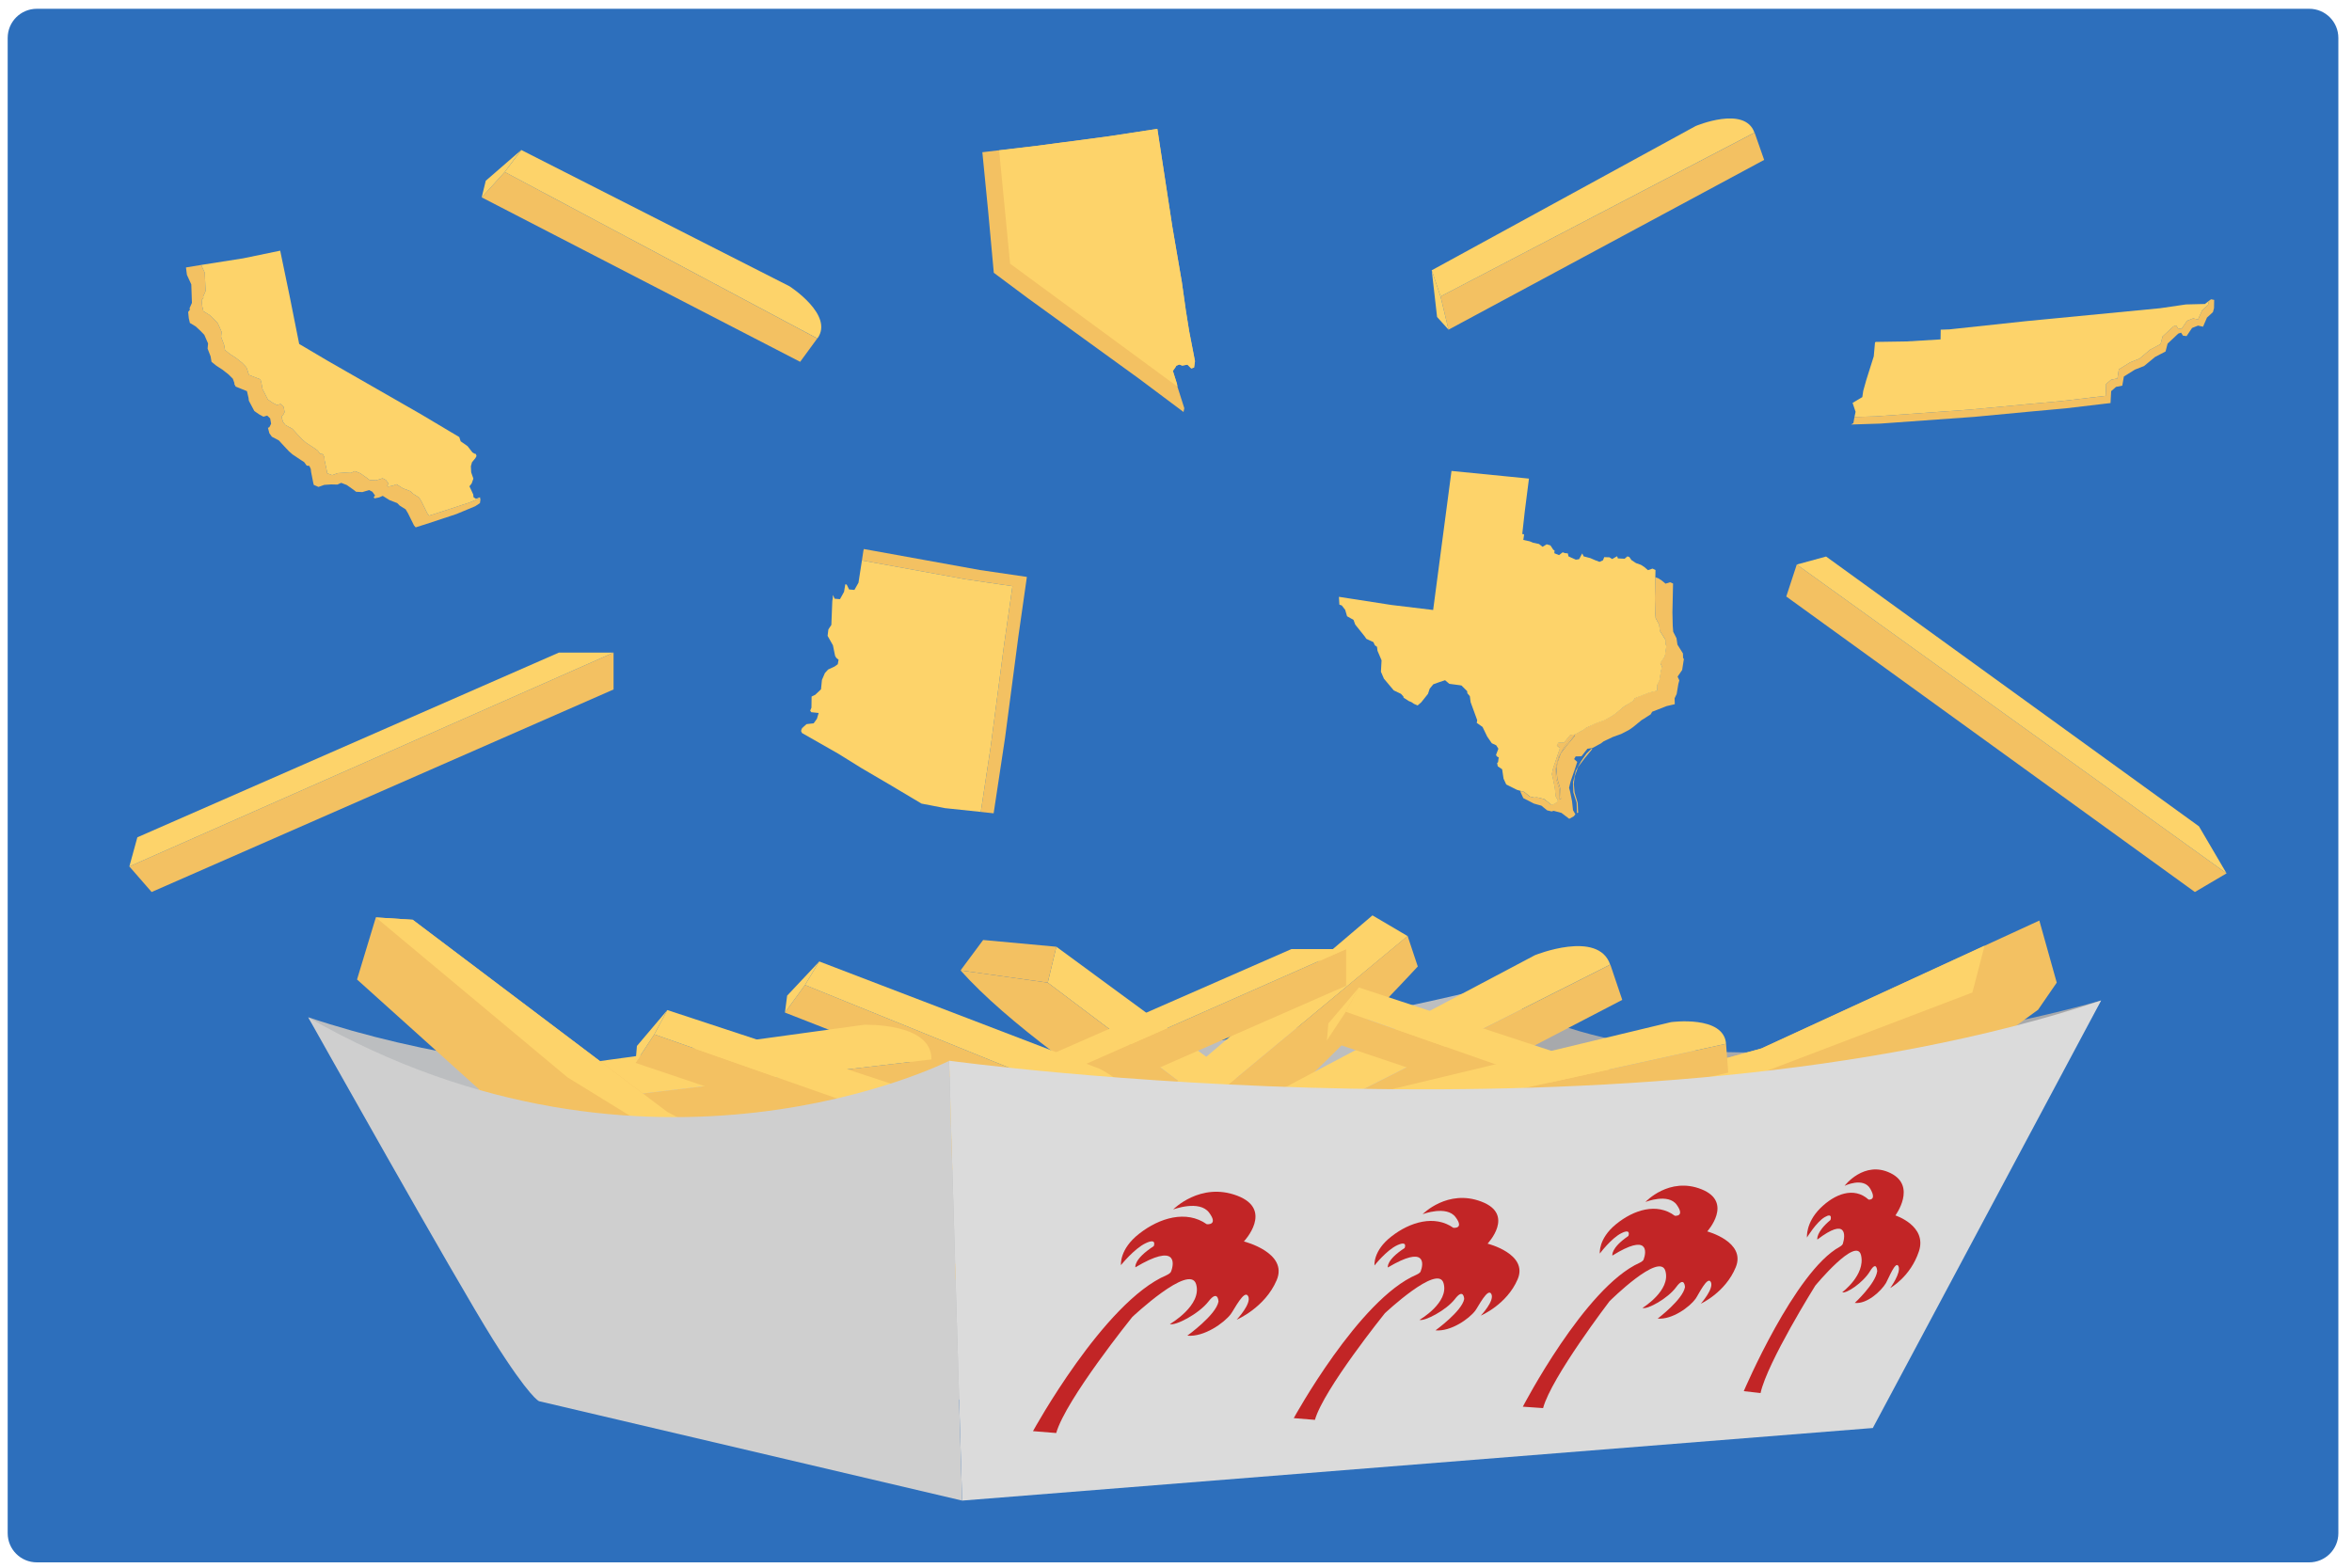 <?xml version="1.0" encoding="utf-8"?>
<!-- Generator: Adobe Illustrator 27.2.0, SVG Export Plug-In . SVG Version: 6.00 Build 0)  -->
<svg version="1.1" id="Layer_1" xmlns="http://www.w3.org/2000/svg" xmlns:xlink="http://www.w3.org/1999/xlink" x="0px" y="0px"
	 viewBox="0 0 1500 1000" style="enable-background:new 0 0 1500 1000;" xml:space="preserve">
<style type="text/css">
	.st0{clip-path:url(#SVGID_00000034806803199764953830000010842007616741477799_);fill:#2D6FBC;}
	.st1{clip-path:url(#SVGID_00000034806803199764953830000010842007616741477799_);fill:#BCBEC0;}
	.st2{clip-path:url(#SVGID_00000034806803199764953830000010842007616741477799_);}
	.st3{fill:#FDD36A;}
	.st4{fill:#F3C162;}
	.st5{clip-path:url(#SVGID_00000034806803199764953830000010842007616741477799_);fill:#A7A9AC;}
	.st6{clip-path:url(#SVGID_00000034806803199764953830000010842007616741477799_);fill:#DBDBDB;}
	.st7{clip-path:url(#SVGID_00000034806803199764953830000010842007616741477799_);fill:#CFCFCF;}
	.st8{clip-path:url(#SVGID_00000034806803199764953830000010842007616741477799_);fill:#C22526;}
	.st9{clip-path:url(#SVGID_00000034806803199764953830000010842007616741477799_);fill:#F3C162;}
	.st10{clip-path:url(#SVGID_00000034806803199764953830000010842007616741477799_);fill:#FDD36A;}
</style>
<g>
	<defs>
		<path id="SVGID_1_" d="M1472.7,996.6H23.5c-10.3,0-18.6-8.3-18.6-18.6V24.2c0-10.3,8.3-18.6,18.6-18.6h1449.2
			c10.3,0,18.6,8.3,18.6,18.6V978C1491.3,988.2,1483,996.6,1472.7,996.6z"/>
	</defs>
	<clipPath id="SVGID_00000102536432651255188520000016906555364352784256_">
		<use xlink:href="#SVGID_1_"  style="overflow:visible;"/>
	</clipPath>
	
		<rect style="clip-path:url(#SVGID_00000102536432651255188520000016906555364352784256_);fill:#2D6FBC;" width="1504.2" height="1000"/>
	<path style="clip-path:url(#SVGID_00000102536432651255188520000016906555364352784256_);fill:#BCBEC0;" d="M948,630.2
		c0,0-456,117.6-751.4,18.7l151.2,239.1l574.6,10.4L948,630.2z"/>
	<g style="clip-path:url(#SVGID_00000102536432651255188520000016906555364352784256_);">
		<polygon class="st3" points="854.3,767 862,742.2 673.7,603.9 668.2,626.8 		"/>
		<path class="st4" d="M612.6,619l55.6,7.8L854.3,767l-17.5,10.8C836.8,777.8,671.5,685.2,612.6,619z"/>
		<polygon class="st4" points="668.2,626.8 673.7,603.9 627,599.6 612.6,619 		"/>
	</g>
	<g style="clip-path:url(#SVGID_00000102536432651255188520000016906555364352784256_);">
		<polygon class="st3" points="897.7,597.1 875.3,583.9 697.4,735.3 718.4,745.9 		"/>
		<path class="st4" d="M698,798.2l20.4-52.3l179.3-148.9l6.5,19.5C904.1,616.6,776,756.1,698,798.2z"/>
		<polygon class="st4" points="718.4,745.9 697.4,735.3 665.4,791 698,798.2 		"/>
	</g>
	<g style="clip-path:url(#SVGID_00000102536432651255188520000016906555364352784256_);">
		<polygon class="st4" points="549.7,741.8 858.5,605.4 858.5,628.8 563.9,758 		"/>
		<polygon class="st3" points="549.7,741.8 554.8,723.2 823.6,605.4 858.5,605.4 		"/>
	</g>
	<g style="clip-path:url(#SVGID_00000102536432651255188520000016906555364352784256_);">
		<polygon class="st4" points="82.5,552.7 391.3,416.3 391.3,439.8 96.7,569 		"/>
		<polygon class="st3" points="82.5,552.7 87.6,534.1 356.4,416.3 391.3,416.3 		"/>
	</g>
	<g style="clip-path:url(#SVGID_00000102536432651255188520000016906555364352784256_);">
		<polygon class="st4" points="307.2,125.9 321.9,109.7 521.2,215.9 510.3,230.8 		"/>
		<path class="st3" d="M321.9,109.7l10.6-14l171,86.9c0,0,28.7,18.4,17.8,33.3L321.9,109.7z"/>
		<polygon class="st3" points="332.5,95.6 309.8,115.3 307.2,125.9 321.9,109.7 		"/>
	</g>
	<g style="clip-path:url(#SVGID_00000102536432651255188520000016906555364352784256_);">
		<polygon class="st4" points="500.6,645.9 513.4,628.3 722.7,713.2 713.5,729.2 		"/>
		<path class="st3" d="M513.4,628.3l9.1-15l179.1,68.6c0,0,30.4,15.3,21.1,31.3L513.4,628.3z"/>
		<polygon class="st3" points="522.5,613.3 502,635.1 500.6,645.9 513.4,628.3 		"/>
	</g>
	<g style="clip-path:url(#SVGID_00000102536432651255188520000016906555364352784256_);">
		<polygon class="st4" points="923.8,210.3 918.7,189.1 1119,84.6 1125.1,102 		"/>
		<path class="st3" d="M918.7,189.1l-5.6-16.7l168.3-92c0,0,31.4-13.3,37.5,4.2L918.7,189.1z"/>
		<polygon class="st3" points="913.1,172.4 916.5,202.2 923.8,210.3 918.7,189.1 		"/>
	</g>
	<g style="clip-path:url(#SVGID_00000102536432651255188520000016906555364352784256_);">
		<polygon class="st4" points="302.8,737.5 306.4,709.7 593.9,675.8 593.3,699.5 		"/>
		<path class="st3" d="M306.4,709.7l0.9-22.5l243.6-33.5c0,0,43.6-1.6,43.1,22.1L306.4,709.7z"/>
		<polygon class="st3" points="307.3,687.2 297.7,724.5 302.8,737.5 306.4,709.7 		"/>
	</g>
	<g style="clip-path:url(#SVGID_00000102536432651255188520000016906555364352784256_);">
		<polygon class="st4" points="227.7,624.8 314.9,703.3 509.4,821.5 552.7,834.3 573.6,833.2 619.4,811.4 425.6,709.3 263.2,586.7 
			239.7,585.2 		"/>
		<polygon class="st3" points="263.2,586.7 239.7,585.2 361.9,687.2 535.9,794.4 564.3,782.4 425.6,709.3 		"/>
	</g>
	<path style="clip-path:url(#SVGID_00000102536432651255188520000016906555364352784256_);fill:#A7A9AC;" d="M1189.2,905.8
		l-263.5-50L948,630.2c124.1,87.6,391.9,8,391.9,8L1189.2,905.8z"/>
	<g style="clip-path:url(#SVGID_00000102536432651255188520000016906555364352784256_);">
		<polygon class="st4" points="774.7,773 768.5,745.7 1027,615.3 1034.6,637.8 		"/>
		<path class="st3" d="M768.5,745.7l-6.9-21.4l217.3-115c0,0,40.4-16.4,48,6L768.5,745.7z"/>
		<polygon class="st3" points="761.7,724.3 765.5,762.5 774.7,773 768.5,745.7 		"/>
	</g>
	<g style="clip-path:url(#SVGID_00000102536432651255188520000016906555364352784256_);">
		<polygon class="st4" points="935.8,774.4 1051.1,753 1263.3,670.7 1299.8,644.1 1311.7,626.8 1300.6,587.2 1123.3,668.8 
			927.1,723 911.6,740.7 		"/>
		<polygon class="st3" points="927.1,723 911.6,740.7 1066.9,705.9 1257.9,633.1 1265.7,603.2 1123.3,668.8 		"/>
	</g>
	<g style="clip-path:url(#SVGID_00000102536432651255188520000016906555364352784256_);">
		<polygon class="st4" points="846.2,663.7 858.3,645.4 1071.4,720.2 1062.9,736.7 		"/>
		<path class="st3" d="M858.3,645.4l8.3-15.5l182.2,60c0,0,31.1,13.8,22.6,30.3L858.3,645.4z"/>
		<polygon class="st3" points="866.6,630 847.2,652.8 846.2,663.7 858.3,645.4 		"/>
	</g>
	<g style="clip-path:url(#SVGID_00000102536432651255188520000016906555364352784256_);">
		<polygon class="st4" points="405.3,678 417.3,659.8 630.4,734.6 621.9,751 		"/>
		<path class="st3" d="M417.3,659.8l8.3-15.5l182.2,60c0,0,31.1,13.8,22.6,30.3L417.3,659.8z"/>
		<polygon class="st3" points="425.6,644.3 406.2,667.2 405.3,678 417.3,659.8 		"/>
	</g>
	<g style="clip-path:url(#SVGID_00000102536432651255188520000016906555364352784256_);">
		<polygon class="st4" points="879.6,736.1 880.2,714.3 1100.8,665.8 1102.2,684.2 		"/>
		<path class="st3" d="M880.2,714.3l-1-17.5l186.5-44.8c0,0,33.7-4.6,35.1,13.8L880.2,714.3z"/>
		<polygon class="st3" points="879.2,696.7 874.7,726.4 879.6,736.1 880.2,714.3 		"/>
	</g>
	<path style="clip-path:url(#SVGID_00000102536432651255188520000016906555364352784256_);fill:#DBDBDB;" d="M605.3,676.6
		c0,0,439.2,60.4,734.7-38.4l-145.6,272.7l-580.8,46.3L605.3,676.6z"/>
	<path style="clip-path:url(#SVGID_00000102536432651255188520000016906555364352784256_);fill:#CFCFCF;" d="M613.6,957.2
		l-269.8-63.4c0,0-5.8-1.9-29.3-39.2S196.6,649,196.6,649c217.4,124.6,408.7,27.7,408.7,27.7L613.6,957.2z"/>
	<path style="clip-path:url(#SVGID_00000102536432651255188520000016906555364352784256_);fill:#C22526;" d="M658.8,912.9
		c0,0,45.2-82.5,85.2-99.5c0,0,2.3-1,2.8-2.2c2.2-5.4,3.8-18.6-22.7-2.8c0,0-1.3-5.1,11.7-13.5c0,0,2.3-5.4-5.1-1.9
		c-7.4,3.5-15.8,14-15.8,14s-1.2-10.1,11.7-20.1c12.9-10.1,30-15.2,43-6c0,0,7.7,0.9,1.5-7.4s-22.9-2-22.9-2s17.3-17.7,40.8-8.8
		s4.3,29.2,4.3,29.2s28.4,7.1,20.9,24.7c-7.5,17.6-25.5,25.2-25.5,25.2s9.8-10.4,7.3-15c-2.4-4.6-8.9,8.6-11.1,11.5
		c-4.3,5.6-17,14.7-27.7,13.7c0,0,18.4-13.2,19.9-21.8c0,0-0.3-7.9-6.4,0c-6.1,7.9-21.2,15.7-24.6,14.4c0,0,20.8-12,16.7-25.5
		c-4.1-13.5-40.7,21-40.7,21s-42.4,52.6-48.5,74L658.8,912.9z"/>
	<path style="clip-path:url(#SVGID_00000102536432651255188520000016906555364352784256_);fill:#C22526;" d="M825.1,904.6
		c0,0,41.6-75.9,78.3-91.5c0,0,2.1-0.9,2.6-2c2-5,3.5-17.1-20.9-2.6c0,0-1.2-4.7,10.7-12.4c0,0,2.2-5-4.7-1.8s-14.5,12.9-14.5,12.9
		s-1.1-9.3,10.8-18.5c11.9-9.3,27.6-13.9,39.5-5.5c0,0,7.1,0.8,1.4-6.8c-5.7-7.7-21-1.9-21-1.9s15.9-16.3,37.5-8
		c21.6,8.2,3.9,26.8,3.9,26.8s26.1,6.5,19.2,22.7c-6.9,16.2-23.5,23.2-23.5,23.2s9-9.5,6.7-13.8c-2.2-4.2-8.2,7.9-10.2,10.6
		c-3.9,5.2-15.6,13.5-25.4,12.6c0,0,16.9-12.2,18.3-20c0,0-0.3-7.3-5.9,0s-19.5,14.4-22.6,13.3c0,0,19.1-11,15.3-23.5
		c-3.7-12.4-37.4,19.3-37.4,19.3s-39,48.4-44.6,68L825.1,904.6z"/>
	<path style="clip-path:url(#SVGID_00000102536432651255188520000016906555364352784256_);fill:#C22526;" d="M971.2,897.3
		c0,0,39.5-76.1,74.5-91.8c0,0,2-0.9,2.5-2c1.9-5,3.4-17.1-19.9-2.6c0,0-1.2-4.7,10.2-12.5c0,0,2-5-4.4-1.8
		c-6.5,3.2-13.8,13-13.8,13s-1.1-9.3,10.2-18.6c11.3-9.3,26.2-14,37.6-5.5c0,0,6.7,0.8,1.3-6.9c-5.4-7.7-20-1.9-20-1.9
		s15.1-16.3,35.7-8.1s3.7,26.9,3.7,26.9s24.8,6.6,18.2,22.8c-6.6,16.2-22.3,23.3-22.3,23.3s8.5-9.6,6.4-13.8
		c-2.1-4.2-7.8,7.9-9.7,10.6c-3.7,5.2-14.9,13.5-24.2,12.7c0,0,16.1-12.2,17.4-20.1c0,0-0.3-7.3-5.6,0c-5.3,7.3-18.5,14.5-21.5,13.3
		c0,0,18.2-11.1,14.6-23.6c-3.6-12.5-35.6,19.3-35.6,19.3s-37.1,48.5-42.4,68.2L971.2,897.3z"/>
	<path style="clip-path:url(#SVGID_00000102536432651255188520000016906555364352784256_);fill:#C22526;" d="M1112.1,887.4
		c0,0,32.5-76.4,61.2-92.1c0,0,1.7-0.9,2-2c1.6-5,2.8-17.2-16.3-2.6c0,0-1-4.7,8.4-12.5c0,0,1.7-5-3.7-1.8s-11.3,13-11.3,13
		s-0.9-9.3,8.4-18.6c9.3-9.3,21.6-14,30.9-5.6c0,0,5.5,0.8,1.1-6.9s-16.4-1.9-16.4-1.9s12.4-16.4,29.3-8.1c16.9,8.3,3.1,27,3.1,27
		s20.4,6.6,15,22.9c-5.4,16.3-18.3,23.4-18.3,23.4s7-9.6,5.3-13.8c-1.8-4.2-6.4,7.9-8,10.6c-3.1,5.2-12.2,13.6-19.9,12.7
		c0,0,13.2-12.2,14.3-20.2c0,0-0.2-7.3-4.6,0c-4.4,7.3-15.2,14.5-17.7,13.4c0,0,14.9-11.1,12-23.6c-2.9-12.5-29.2,19.4-29.2,19.4
		s-30.5,48.7-34.9,68.5L1112.1,887.4z"/>
	<g style="clip-path:url(#SVGID_00000102536432651255188520000016906555364352784256_);">
		<polygon class="st4" points="1145.9,360.1 1420,557.1 1399.8,569 1139.2,380.5 		"/>
		<polygon class="st3" points="1145.9,360.1 1164.6,355 1402.4,527.1 1420,557.1 		"/>
	</g>
	<polygon style="clip-path:url(#SVGID_00000102536432651255188520000016906555364352784256_);fill:#F3C162;" points="282.5,326.1 
		273.7,328.9 272.6,327.6 268.8,319.9 267.3,317.4 263.5,315 261.9,313.4 257,311.5 252.8,308.9 250.5,309.8 247.5,310.4 
		246.9,309.7 247.9,308.6 246.1,306.2 244,305.1 239.8,306.4 235.7,306.2 233.9,304.8 229.8,301.9 226.2,300.5 223.8,301.7 
		219.8,301.5 215.4,301.8 211.8,303.1 208.7,301.9 208.4,300.1 207,293.6 206.9,291.7 205.9,289.7 204.2,289.5 202.6,287.4 
		200.4,285.8 195.2,282.4 192.9,280.4 189.8,277.2 186.4,273.5 182,271.1 180.4,269 179.5,265.5 180.4,265 181.5,262.9 180.9,259.5 
		179,257.7 176.6,258.3 174,257 170.8,254.8 167.4,248.1 167.1,246.3 166.7,244.2 166.1,242 158.9,239.2 158.1,237.4 158.1,236.9 
		157.1,234.2 154.4,231.4 150.6,228.4 146.6,225.8 143.5,223.3 142.9,219.9 141,214.9 141.3,211.6 138.9,206.2 136.6,203.7 
		133.6,200.9 129.7,198.5 129,195.5 128.6,191.5 129.7,190.1 129.6,189.1 131.1,185.7 130.6,174 128.3,169 118.6,170.6 119.2,175.3 
		122,181.4 122.4,193.2 120.9,196.6 121.1,197.6 120,199 120.4,203 121.1,206 124.9,208.3 127.9,211.1 130.3,213.6 132.7,219.1 
		132.4,222.4 134.3,227.3 134.9,230.8 138,233.3 142,235.9 145.8,238.9 148.5,241.6 149.5,244.4 149.4,244.9 150.3,246.6 
		157.5,249.5 158,251.7 158.5,253.8 158.7,255.6 162.2,262.2 165.4,264.4 168,265.8 170.4,265.1 172.3,266.9 172.9,270.3 
		171.8,272.5 170.9,272.9 171.8,276.4 173.4,278.6 177.8,280.9 181.2,284.6 184.3,287.9 186.6,289.9 191.7,293.3 194,294.8 
		195.6,297 197.3,297.2 198.2,299.2 198.4,301 199.7,307.6 200.1,309.3 203.1,310.6 206.8,309.3 211.2,309 215.2,309.1 217.6,308 
		221.2,309.4 225.3,312.3 227.1,313.7 231.1,313.9 235.4,312.6 237.5,313.7 239.2,316.1 238.3,317.2 238.9,317.9 241.8,317.3 
		244.1,316.3 248.4,319 253.3,320.9 254.9,322.5 258.7,324.9 260.2,327.4 264,335.1 265.1,336.4 273.9,333.6 291.1,327.9 
		303.1,322.9 306.1,320.9 306.4,318.7 306.2,317.7 299.8,320.4 	"/>
	<polygon style="clip-path:url(#SVGID_00000102536432651255188520000016906555364352784256_);fill:#FDD36A;" points="303.6,318.2 
		302,317.2 301.8,315.4 299.4,310.2 300.8,308.4 301.9,305.3 300.5,301.3 300.3,297.4 301,294.9 303.2,292.2 303.9,290.9 
		303.5,289.6 302.7,289.4 301.3,288.6 298.2,284.6 293.8,281.5 292.9,278.8 268.4,264.2 208.9,230.1 190.8,219.4 184.7,188.8 
		178.7,159.9 155,164.8 128.3,169 130.6,174 131.1,185.7 129.6,189.1 129.7,190.1 128.6,191.5 129,195.5 129.7,198.5 133.6,200.9 
		136.6,203.7 138.9,206.2 141.3,211.6 141,214.9 142.9,219.9 143.5,223.3 146.6,225.8 150.6,228.4 154.4,231.4 157.1,234.2 
		158.1,236.9 158.1,237.4 158.9,239.2 166.1,242 166.7,244.2 167.1,246.3 167.4,248.1 170.8,254.8 174,257 176.6,258.3 179,257.7 
		180.9,259.5 181.5,262.9 180.4,265 179.5,265.5 180.4,269 182,271.1 186.4,273.5 189.8,277.2 192.9,280.4 195.2,282.4 200.4,285.8 
		202.6,287.4 204.2,289.5 205.9,289.7 206.9,291.7 207,293.6 208.4,300.1 208.7,301.9 211.8,303.1 215.4,301.8 219.8,301.5 
		223.8,301.7 226.2,300.5 229.8,301.9 233.9,304.8 235.7,306.2 239.8,306.4 244,305.1 246.1,306.2 247.9,308.6 246.9,309.7 
		247.5,310.4 250.5,309.8 252.8,308.9 257,311.5 261.9,313.4 263.5,315 267.3,317.4 268.8,319.9 272.6,327.6 273.7,328.9 
		282.5,326.1 299.8,320.4 306.2,317.7 306.1,317.2 	"/>
	<g style="clip-path:url(#SVGID_00000102536432651255188520000016906555364352784256_);">
		<polygon class="st4" points="1410.1,190.9 1408.9,191.8 1408.8,192 1408.2,194.5 1404.4,198 1401.8,203.8 1398.7,203.1 
			1394.8,204.6 1391.3,209.8 1389.1,209.5 1387.8,207.6 1386.1,208.2 1379.2,214.6 1377.9,219.5 1371.3,223 1364.4,228.8 
			1358.4,231.2 1351.3,235.6 1350.4,241.4 1346.4,242.2 1343.2,244.9 1342.9,252.5 1314.1,255.9 1293.2,257.8 1256.1,261.3 
			1196.2,265.6 1182.7,266 1182,269.9 1180.5,270.8 1199.3,270.2 1259.2,265.9 1296.3,262.4 1317.2,260.5 1346,257.1 1346.4,249.5 
			1349.5,246.8 1353.5,246 1354.5,240.2 1361.5,235.8 1367.5,233.4 1374.4,227.7 1381.1,224.2 1382.4,219.2 1389.2,212.8 
			1391,212.2 1392.2,214.1 1394.5,214.4 1398,209.2 1401.8,207.7 1405,208.4 1407.5,202.6 1411.3,199.1 1412,196.6 1412.1,191.3 		
			"/>
		<polygon class="st3" points="1256.1,261.3 1293.2,257.8 1314.1,255.9 1342.9,252.5 1343.2,244.9 1346.4,242.2 1350.4,241.4 
			1351.3,235.6 1358.4,231.2 1364.4,228.8 1371.3,223 1377.9,219.5 1379.2,214.6 1386.1,208.2 1387.8,207.6 1389.1,209.5 
			1391.3,209.8 1394.8,204.6 1398.7,203.1 1401.8,203.8 1404.4,198 1408.2,194.5 1408.8,192 1408.9,191.8 1406.2,193.9 
			1394.1,194.2 1377.7,196.6 1291.7,204.9 1243.3,210.1 1237.7,210.3 1237.6,216.5 1215.9,217.8 1196.3,218.1 1195.8,218.4 
			1195,227.3 1190.2,242.5 1188.3,249.3 1187.7,253.3 1181.5,257 1183.4,262.7 1182.7,266 1196.2,265.6 		"/>
	</g>
	<path style="clip-path:url(#SVGID_00000102536432651255188520000016906555364352784256_);fill:#F3C162;" d="M1073.9,420.4l-0.5-0.8
		l-0.1-2.8l-3.5-5.6l-0.6-4.1l-2.1-4.1l-0.3-3.8l-0.2-8.7l0.4-18.3l-1.9-0.8l-2.9,0.9l-2.4-2l-2.2-1.4l-1.9-0.7l-0.3,13.5l0.2,8.7
		l0.3,3.8l2.1,4.1l0.6,4.1l3.5,5.6l0.1,2.8l0.5,0.8l-1,7l-2.9,4.2l1.1,2.4l-0.6,2.2l-1.1,6.5l-1.3,2.7l0.1,3.8l-5.2,1.2l-9.2,3.6
		l-1,1.7l-2.5,1.6l-2,1.3l-1.2,0.7l-5.5,4.5l-2.6,1.8l-5,2.6l-5.3,1.9l-5.9,2.8l-1.7,1.3l-5.5,3l-3.1,0.4l-3.8,4.8l-3.7,0.1l-1,1.7
		l2,1.8l-1.6,4.9l-1.4,4l-1.2,3.5l-1,4.1l0.6,2.2l1.3,6.5l0.6,5.6l1.5,2.6l-1,1.3l-2.9,1.6l-5-3.8l-5-1.3l-1.2,0.4l-2.9-0.7l-3.7-3
		l-2.2-0.6l0.1,0.9l1.7,3.7l6.8,3.5l4.7,1.3l3.7,3l2.9,0.7l1.2-0.4l5,1.3l5,3.8l2.9-1.6l1-1.3l-1.5-2.6l-0.6-5.6l-1.3-6.5l-0.6-2.2
		l1-4.1l1.2-3.5l1.4-4l1.6-4.9l-2-1.8l1-1.7l3.7-0.1l3.8-4.8l3.1-0.4l5.5-3l1.7-1.3l5.9-2.8l5.3-1.9l5-2.6l2.6-1.8l5.5-4.5l1.2-0.7
		l2-1.3l2.5-1.6l1-1.7l9.2-3.6l5.2-1.2l-0.1-3.8l1.3-2.7l1.1-6.5l0.6-2.2l-1.1-2.4l2.9-4.2L1073.9,420.4z M999.7,474.9l-4.3,5.7
		l-2.2,5.9l-0.5,4.7l0.5,5.6l2,6.7l0.2,4.8l0.1,1.4l-0.8,0.2l-0.2-6.5l-2.1-6.7l-0.2-6.4l1.8-7.4l3.4-6.1l3.5-4.7l3.1-3.1l0.5,0.2
		L999.7,474.9z"/>
	<polygon style="clip-path:url(#SVGID_00000102536432651255188520000016906555364352784256_);fill:#F3C162;" points="1011.8,480.7 
		1008.4,485.5 1005,491.6 1003.2,499 1003.4,505.4 1005.5,512.1 1005.7,518.6 1006.5,518.4 1006.4,517 1006.2,512.2 1004.2,505.5 
		1003.7,499.9 1004.3,495.2 1006.4,489.3 1010.7,483.6 1015.5,477.8 1014.9,477.6 	"/>
	<polygon style="clip-path:url(#SVGID_00000102536432651255188520000016906555364352784256_);fill:#FDD36A;" points="1062.8,411.8 
		1062.3,411 1062.2,408.2 1058.7,402.6 1058.1,398.4 1055.9,394.3 1055.6,390.5 1055.4,381.8 1055.7,368.3 1055.8,363.6 
		1053.9,362.7 1051,363.7 1048.7,361.7 1046.5,360.3 1043.4,359.2 1040.5,357.3 1039.1,355.3 1037.9,354.9 1036.1,356.4 
		1031.8,356.2 1031.4,354.9 1031.1,354.9 1028.2,356.6 1026.4,355.5 1023.1,355.4 1022.3,357.4 1020.1,358.4 1017.2,357.3 
		1014.2,356 1010,354.9 1009.1,353.1 1009,353.1 1007.1,356.7 1005,357 1000.3,354.9 999.9,353 998,352.8 996.6,352.3 994.3,354.1 
		991.3,352.9 991.4,351 990.7,350.8 988.8,347.9 986.4,347.2 983.8,348.8 981.5,347 977.7,346.2 975.6,345.3 971.5,344.4 972,341 
		971.2,340.5 971.1,340.7 970.8,340.9 972.4,326.5 975.1,305.3 963.1,304.1 925.7,300.4 914,389.1 887.4,385.9 853.9,380.7 
		854.2,385.7 855.7,386.2 857.9,389 859.1,393.1 863.2,395.4 864.3,398.4 870.3,405.9 871.4,407.5 875.9,409.6 876.8,411.6 
		878.2,412.6 878.5,415.1 881.1,421.2 880.7,428.5 882.6,432.9 887.2,438.4 888.9,440.4 893.5,442.6 895.1,444.4 895.1,445 
		898.5,447.2 900.2,447.9 901.8,449 904.1,450 906.4,448 910.7,442.6 911.8,439.3 914.1,436.5 917.4,435.3 921.6,433.9 924.3,436.2 
		931.1,437.1 932.1,437.3 935.7,440.9 935.8,442.2 937.4,444.1 937.9,447.9 942.1,459.4 941.8,461.1 945.5,463.7 948.5,469.9 
		951.4,474.1 954.2,475.4 955.6,477.6 954.1,481.5 954.6,482.5 955.8,483.1 955.4,486.2 954.8,486.7 955.2,488.8 958,490.7 
		958.9,496.7 960.6,500.4 967.4,503.8 969.8,504.5 972,505.1 975.7,508.1 978.6,508.8 979.8,508.5 984.8,509.7 989.8,513.6 
		992.7,512 993.7,510.7 992.2,508.1 991.6,502.5 990.3,496.1 989.7,493.8 990.6,489.8 991.8,486.3 993.2,482.2 994.9,477.3 
		992.9,475.5 993.9,473.8 997.5,473.7 1001.4,468.9 1004.5,468.5 1010,465.5 1011.7,464.2 1017.6,461.5 1022.9,459.6 1027.9,456.9 
		1030.5,455.1 1035.9,450.6 1037.1,449.9 1039.1,448.7 1041.6,447.1 1042.6,445.4 1051.9,441.8 1057,440.6 1057,436.8 1058.3,434.1 
		1059.4,427.6 1060,425.4 1058.9,423 1061.8,418.7 	"/>
	<polygon style="clip-path:url(#SVGID_00000102536432651255188520000016906555364352784256_);fill:#F3C162;" points="1000.7,472 
		997.3,476.8 993.9,482.9 992.1,490.3 992.3,496.7 994.4,503.4 994.6,509.9 995.5,509.7 995.4,508.3 995.2,503.5 993.2,496.9 
		992.6,491.3 993.2,486.5 995.3,480.6 999.7,474.9 1004.4,469.1 1003.8,468.9 	"/>
	<polygon style="clip-path:url(#SVGID_00000102536432651255188520000016906555364352784256_);fill:#F3C162;" points="624.9,363.6 
		550.9,350.2 550.6,351.5 549.7,357.5 615.7,369.5 645.7,373.9 640.3,411.7 631.8,476.4 625.5,517.9 633.7,518.8 641,470.5 
		649.5,405.8 654.9,368 	"/>
	<polygon style="clip-path:url(#SVGID_00000102536432651255188520000016906555364352784256_);fill:#F3C162;" points="512,464 
		511.3,464.6 511.1,465.4 511.9,464.4 	"/>
	<polygon style="clip-path:url(#SVGID_00000102536432651255188520000016906555364352784256_);fill:#FDD36A;" points="640.3,411.7 
		645.7,373.9 615.7,369.5 549.7,357.5 547.5,371.7 544.9,376.3 541.5,376 540,372.9 539.1,372.7 538.3,377.5 535.7,382.2 
		532.3,381.9 531.2,379.5 531.1,381.5 530.8,383.4 530.2,398.6 528.3,401.5 527.8,405.6 531.2,411.6 532.6,418.4 533.4,419.7 
		534.8,420.8 534.3,423.7 532.2,425.2 528.1,427.1 526.1,429.3 524.2,433.7 523.6,439.7 519.9,443.2 517.6,444.3 517.5,451.4 
		516.7,453.3 517.4,454.3 522.1,454.8 521,458.5 518.9,461.4 514.4,461.9 512,464 511.9,464.4 511.1,465.4 510.9,466.4 511.5,467.6 
		534.5,480.7 549.3,489.9 567.2,500.4 587.7,512.6 602.7,515.5 625.5,517.9 631.8,476.4 	"/>
	<path id="NV_5_" style="clip-path:url(#SVGID_00000102536432651255188520000016906555364352784256_);fill:#F3C162;" d="M661.4,93
		l46-6.1l30.7-4.7l9.6,62.7l6,34.9l2.6,18.4l2.1,13.1l3.7,19.1l-0.6,4.1l-1.8,0.5l-2.4-2.4l-3.3,0.6l-1.9-0.7l-1.9,0.8l-0.7,1.2
		l-1.5,2.1l2.6,8.2l0.3,1.8l4.4,13.8l-0.5,2.4l-28.6-21.4l-71.1-51.5L633.8,174l-3.6-39.3l-3.7-37.6L661.4,93z	">
<title>Nevada</title>
	</path>
	
		<path id="NV_00000079456210305114938390000003683137270497844896_" style="clip-path:url(#SVGID_00000102536432651255188520000016906555364352784256_);fill:#FDD36A;" d="
		M661.4,93l46-6.1l30.7-4.7l9.6,62.7l6,34.9l2.6,18.4l2.1,13.1l3.7,19.1l-0.6,4.1l-1.8,0.5l-2.4-2.4l-3.3,0.6l-1.9-0.7l-1.9,0.8
		l-0.7,1.2l-1.5,2.1l2.6,8.2l0.3,1.8l-106.7-78.4l-7-72.3L661.4,93z	">
<title>Nevada</title>
	</path>
</g>
<g>
</g>
<g>
</g>
<g>
</g>
<g>
</g>
<g>
</g>
<g>
</g>
</svg>
